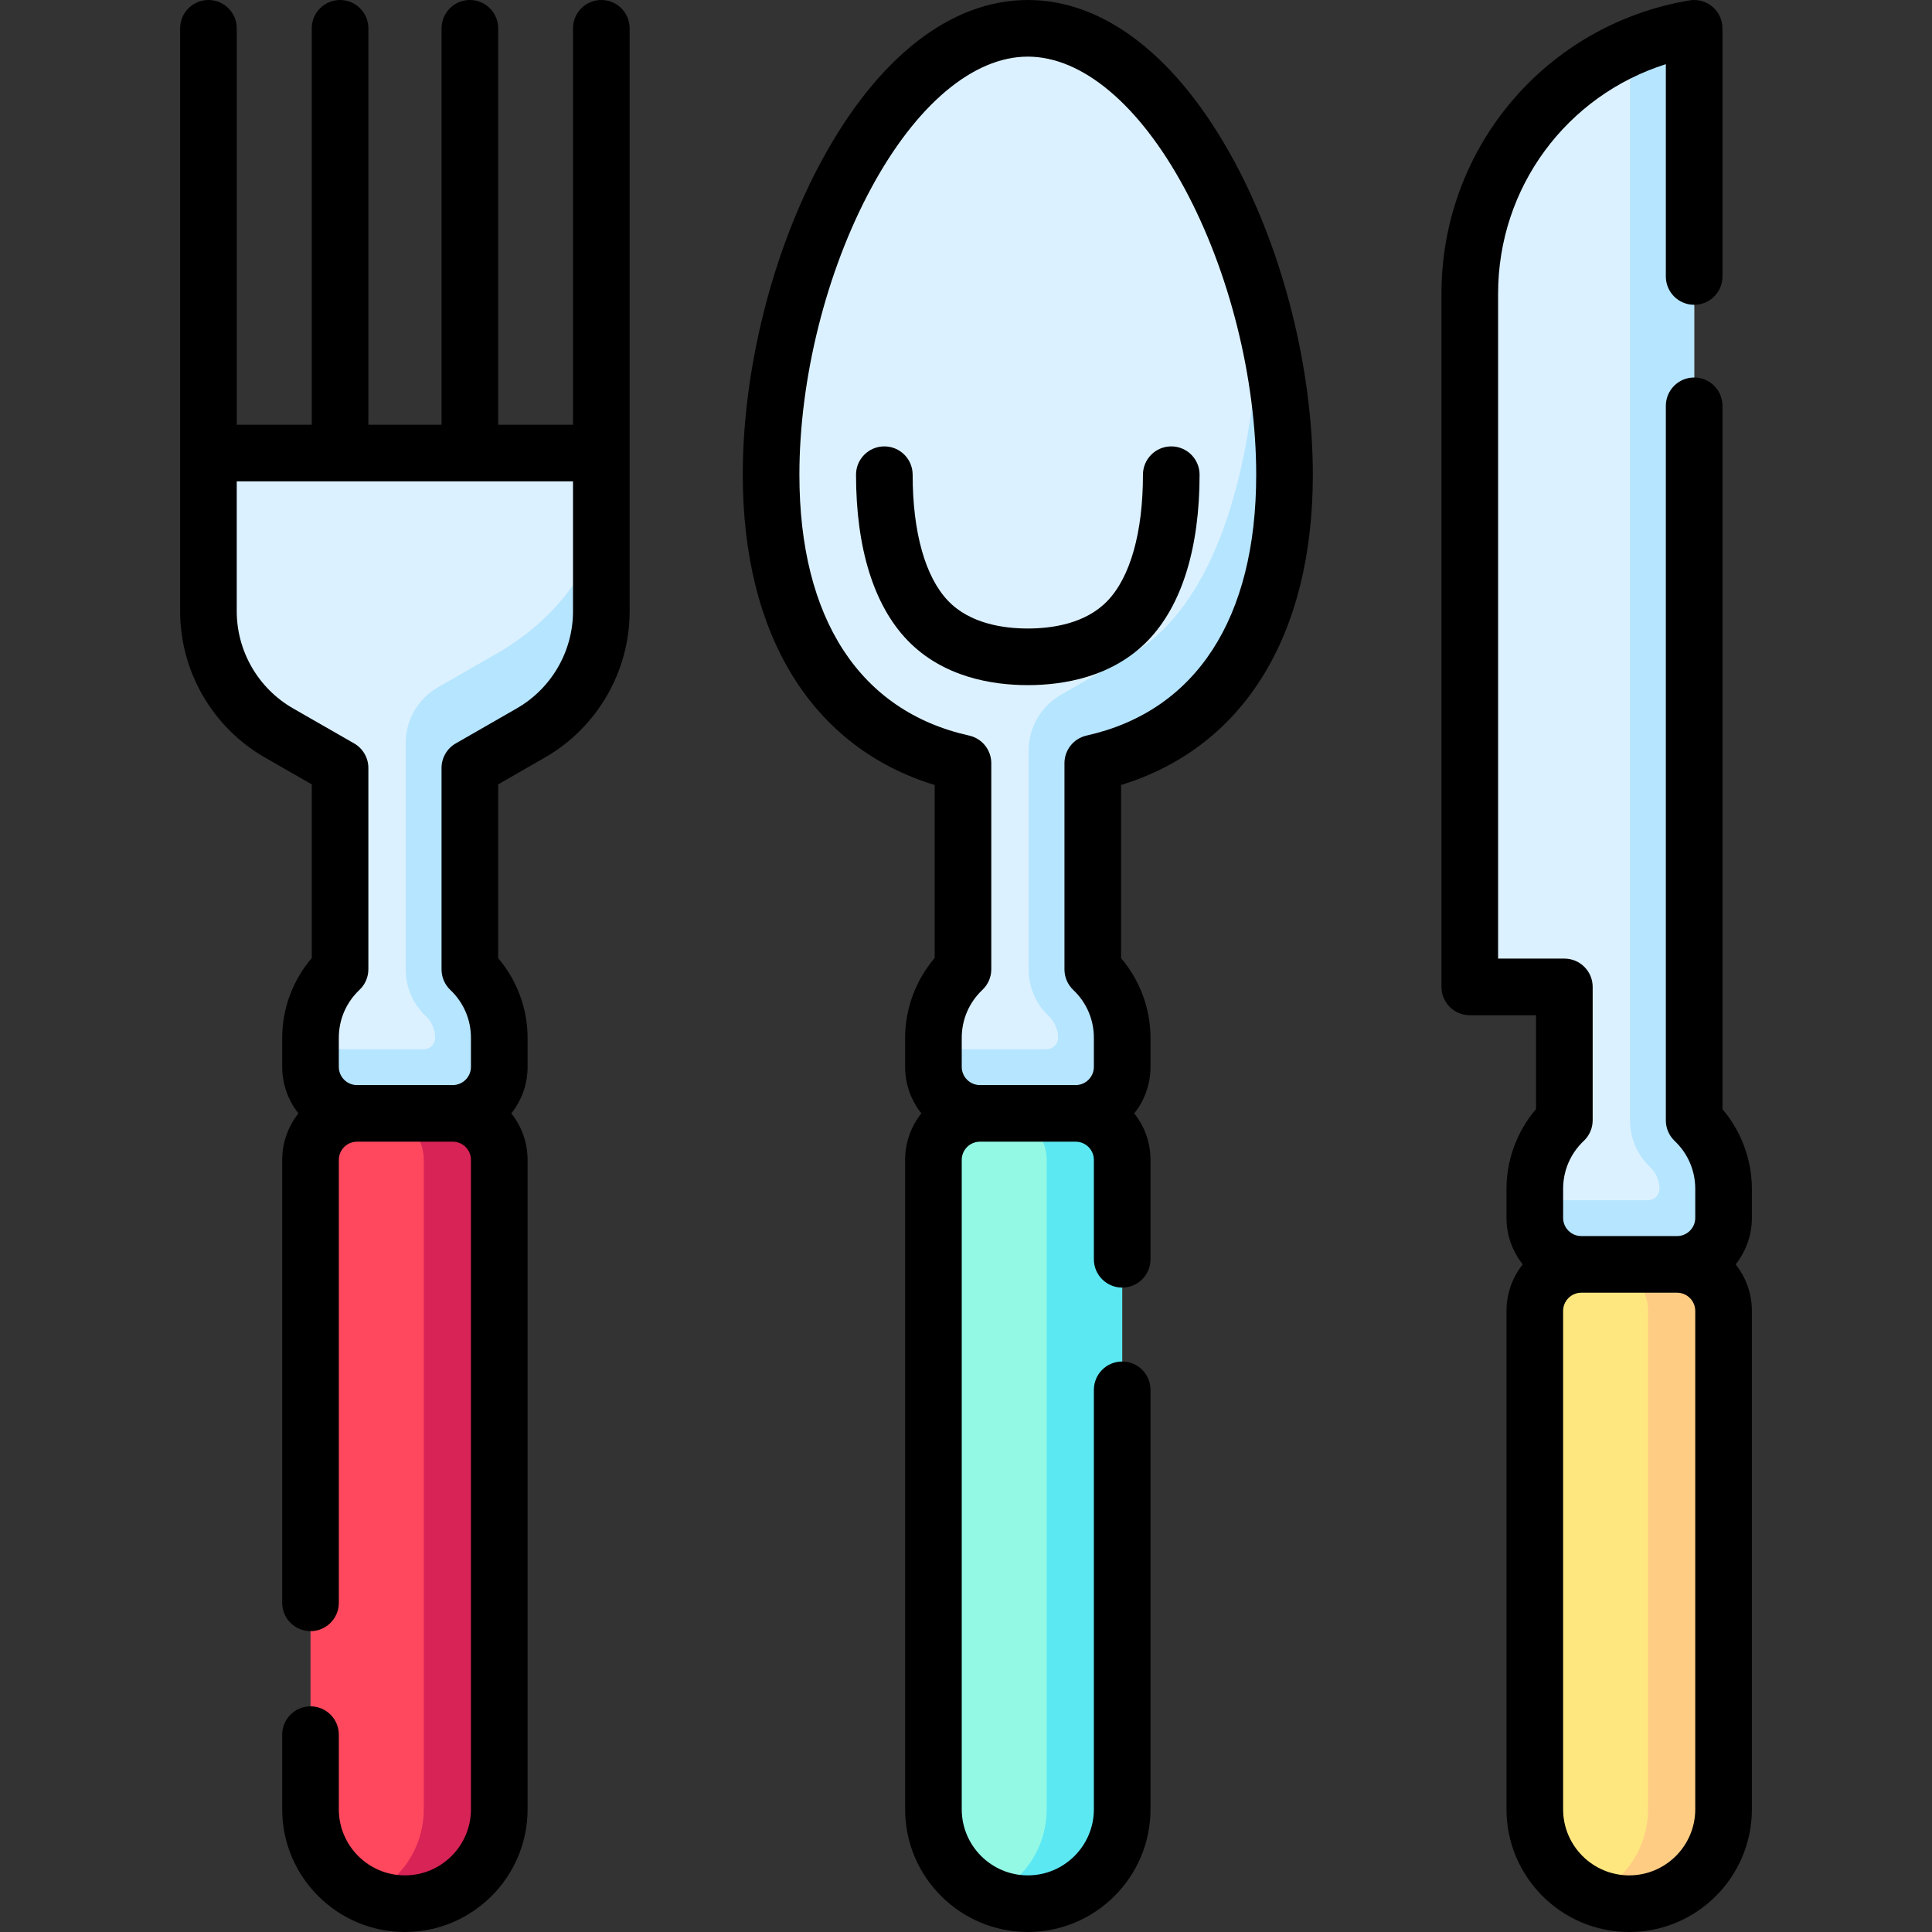 <svg xmlns="http://www.w3.org/2000/svg" id="Layer_1" height="512" viewBox="0 0 511.756 511.756" width="512"><rect x="0" y="0" width="511.756" height="511.756" fill="#333333" stroke="none"/><g><path d="m159.278 119.998v41.92c0 13.3-7.11 25.59-18.64 32.22l-16.18 9.29v53.36c4.8 4.55 7.79 10.99 7.79 18.13v7.68c0 6.8-5.52 12.32-12.32 12.32h-25.36c-6.81 0-12.32-5.52-12.32-12.32v-7.68c0-7.16 3.01-13.61 7.83-18.17v-53.32l-16.2-9.3c-11.55-6.62-18.67-18.91-18.67-32.22v-41.91z" fill="#dcf1ff"></path><path d="m159.278 131.658v30.26c0 13.3-7.11 25.59-18.64 32.22l-16.18 9.29v53.36c4.8 4.55 7.79 10.99 7.79 18.13v7.68c0 6.8-5.52 12.32-12.32 12.32h-25.36c-6.81 0-12.32-5.52-12.32-12.32v-4.68h30c1.66 0 3-1.35 3-3 0-1.5-.39-2.72-.9-3.69s-1.13-1.67-1.6-2.11c-3.38-3.21-5.29-7.67-5.29-12.33v-59.98c0-6.09 3.25-11.71 8.53-14.74l16.18-9.3c6.24-3.58 27.11-17.47 27.11-41.11z" fill="#b6e5ff"></path><path d="m289.459 202.158v54.63c4.8 4.55 7.79 10.99 7.79 18.13v7.68c0 6.8-5.52 12.32-12.32 12.32h-25.36c-6.8 0-12.32-5.52-12.32-12.32v-7.68c0-7.16 3.01-13.61 7.83-18.17v-54.59c-29.24-6.51-50.83-30.73-50.83-76.42 0-54.25 30.44-118.24 68-118.24 27.22 0 50.71 33.62 61.57 72.78 4.12 14.87 6.43 30.53 6.43 45.46-.001 45.67-21.571 69.89-50.79 76.42z" fill="#dcf1ff"></path><path d="m289.459 202.158v54.63c4.8 4.55 7.79 10.99 7.79 18.13v7.68c0 6.8-5.52 12.32-12.32 12.32h-25.36c-6.8 0-12.32-5.52-12.32-12.32v-4.68h30c1.66 0 3-1.34 3-3 0-1.5-.39-2.72-.9-3.69s-1.13-1.67-1.6-2.11c-3.38-3.21-5.29-7.67-5.29-12.33v-57.98c0-6.09 3.25-11.71 8.53-14.74l16.18-9.3c5.95-3.41 34.11-16.29 36.65-94.49 4.12 14.87 6.43 30.53 6.43 45.46-.001 45.67-21.571 69.89-50.79 76.42z" fill="#b6e5ff"></path><path d="m456.548 314.918v7.68c0 6.8-5.52 12.32-12.32 12.32h-25.36c-6.81 0-12.32-5.52-12.32-12.32v-7.68c0-7.16 3-13.61 7.82-18.17v-35.33h-25.05v-183.65c0-17.39 6.28-33.52 16.85-46.01 6.89-8.15 15.6-14.75 25.59-19.17 5.33-2.35 11.03-4.08 17-5.09v289.29c4.79 4.55 7.79 10.99 7.79 18.13z" fill="#dcf1ff"></path><path d="m456.548 314.918v7.68c0 6.8-5.52 12.32-12.32 12.32h-25.36c-6.81 0-12.32-5.52-12.32-12.32v-4.68h30c1.66 0 3-1.34 3-3 0-1.5-.39-2.72-.9-3.69s-1.13-1.67-1.6-2.11c-3.38-3.21-5.29-7.67-5.29-12.33v-284.2c5.33-2.35 11.03-4.08 17-5.09v289.29c4.79 4.55 7.79 10.99 7.79 18.13z" fill="#b6e5ff"></path><g><path d="m82.247 479.256c0 13.807 11.193 25 25 25 13.807 0 25-11.193 25-25v-172.018c0-6.805-5.516-12.321-12.321-12.321h-25.358c-6.805 0-12.321 5.516-12.321 12.321z" fill="#ff485e"></path><path d="m132.247 307.236v172.02c0 6.9-2.8 13.16-7.32 17.68-4.53 4.52-10.77 7.32-17.68 7.32-3.56 0-6.94-.74-10-2.08 2.89-1.26 5.48-3.05 7.68-5.24 4.52-4.52 7.32-10.78 7.32-17.68v-172.02c0-6.8-5.52-12.32-12.32-12.32h20c6.8 0 12.32 5.52 12.32 12.32z" fill="#d82356"></path></g><g><path d="m247.248 479.256c0 13.807 11.193 25 25 25 13.807 0 25-11.193 25-25v-172.018c0-6.805-5.516-12.321-12.321-12.321h-25.359c-6.805 0-12.321 5.516-12.321 12.321v172.018z" fill="#93f9e5"></path><path d="m297.248 307.236v172.02c0 6.9-2.8 13.16-7.32 17.68-4.53 4.52-10.77 7.32-17.68 7.32-3.56 0-6.94-.74-10-2.08 2.89-1.26 5.48-3.05 7.68-5.24 4.52-4.52 7.32-10.78 7.32-17.68v-172.02c0-6.8-5.52-12.32-12.32-12.32h20c6.8 0 12.32 5.52 12.32 12.32z" fill="#5ce8f2"></path></g><g><path d="m406.545 479.256c0 13.807 11.193 25 25 25 13.807 0 25-11.193 25-25v-132.016c0-6.805-5.516-12.321-12.321-12.321h-25.359c-6.805 0-12.321 5.516-12.321 12.321v132.016z" fill="#ffe780"></path><path d="m456.545 347.238v132.018c0 6.9-2.8 13.16-7.32 17.68-4.53 4.52-10.77 7.32-17.68 7.32-3.56 0-6.94-.74-10-2.08 2.89-1.26 5.48-3.05 7.68-5.24 4.52-4.52 7.32-10.78 7.32-17.68v-132.018c0-6.8-5.52-12.32-12.32-12.32h20c6.8 0 12.32 5.52 12.32 12.32z" fill="#ffcc83"></path></g></g><g><path d="m159.283 0c-4.143 0-7.5 3.358-7.5 7.5v105.003h-19.825v-105.003c0-4.142-3.357-7.5-7.5-7.5s-7.5 3.358-7.5 7.5v105.003h-19.383v-105.003c0-4.142-3.357-7.5-7.5-7.5s-7.5 3.358-7.5 7.5v105.003h-19.864v-105.003c0-4.142-3.357-7.5-7.5-7.5s-7.5 3.358-7.5 7.5v154.408c0 15.952 8.596 30.792 22.432 38.729l12.432 7.132v45.998c-5.009 5.856-7.828 13.395-7.828 21.151v7.679c0 4.653 1.612 8.936 4.305 12.321-2.694 3.385-4.305 7.668-4.305 12.321v117.326c0 4.142 3.357 7.5 7.5 7.5s7.5-3.358 7.5-7.5v-117.327c0-2.658 2.163-4.821 4.821-4.821h25.358c2.658 0 4.82 2.163 4.82 4.821v172.018c0 9.649-7.851 17.5-17.5 17.5s-17.5-7.851-17.5-17.5v-19.771c0-4.142-3.357-7.5-7.5-7.5s-7.5 3.358-7.5 7.5v19.771c0 17.92 14.579 32.5 32.5 32.5s32.5-14.58 32.5-32.5v-172.018c0-4.653-1.612-8.936-4.305-12.321 2.694-3.385 4.305-7.668 4.305-12.321v-7.679c0-7.734-2.806-15.257-7.789-21.106v-46.045l12.412-7.128c13.824-7.94 22.412-22.776 22.412-38.718l.002-154.42c0-4.142-3.358-7.5-7.5-7.5zm-7.501 161.92c0 10.586-5.703 20.438-14.883 25.71l-16.177 9.291c-2.329 1.338-3.765 3.818-3.765 6.504v53.359c0 2.057.845 4.023 2.336 5.439 3.517 3.339 5.453 7.847 5.453 12.694v7.679c0 2.658-2.162 4.821-4.82 4.821h-25.358c-2.658 0-4.821-2.163-4.821-4.821v-7.679c0-4.86 1.946-9.377 5.48-12.719 1.499-1.417 2.348-3.388 2.348-5.45v-53.323c0-2.687-1.438-5.168-3.768-6.505l-16.2-9.294c-9.188-5.27-14.896-15.125-14.896-25.717v-34.405h89.07v34.416z"></path><path d="m302.75 125.741c0 15.26-3.349 27.141-9.429 33.454-5.8 6.022-14.661 7.287-21.073 7.287s-15.273-1.264-21.073-7.288c-6.079-6.312-9.428-18.192-9.428-33.453 0-4.142-3.357-7.5-7.5-7.5s-7.5 3.358-7.5 7.5c0 19.439 4.711 34.605 13.624 43.858 9.456 9.821 22.555 11.882 31.877 11.882s22.42-2.062 31.878-11.881c8.913-9.255 13.624-24.421 13.624-43.859 0-4.142-3.357-7.5-7.5-7.5s-7.5 3.358-7.5 7.5z"></path><path d="m272.249 0c-20.384 0-39.804 15.168-54.684 42.709-13.036 24.13-20.818 55.17-20.818 83.032 0 42.681 18.429 72.276 50.829 82.195v45.831c-5.008 5.856-7.827 13.395-7.827 21.15v7.679c0 4.652 1.611 8.935 4.305 12.32-2.694 3.385-4.306 7.668-4.306 12.321v172.018c0 17.92 14.58 32.5 32.501 32.5 17.92 0 32.499-14.58 32.499-32.5v-111.112c0-4.142-3.357-7.5-7.5-7.5s-7.5 3.358-7.5 7.5v111.113c0 9.649-7.851 17.5-17.5 17.5s-17.5-7.851-17.5-17.5v-172.018c0-2.658 2.163-4.821 4.821-4.821h25.358c2.658 0 4.82 2.163 4.82 4.821v26.324c0 4.142 3.357 7.5 7.5 7.5s7.5-3.358 7.5-7.5v-26.324c0-4.652-1.611-8.935-4.305-12.32 2.694-3.385 4.306-7.668 4.306-12.321v-7.679c0-7.734-2.806-15.256-7.79-21.106v-45.887c32.375-9.93 50.79-39.521 50.79-82.183 0-27.862-7.782-58.902-20.818-83.032-14.879-27.542-34.298-42.71-54.681-42.71zm15.576 194.834c-3.429.766-5.866 3.808-5.866 7.32v54.631c0 2.057.845 4.023 2.336 5.439 3.518 3.339 5.454 7.847 5.454 12.694v7.679c0 2.658-2.163 4.821-4.821 4.821h-25.358c-2.658 0-4.82-2.163-4.82-4.821v-7.679c0-4.86 1.946-9.377 5.48-12.72 1.498-1.417 2.347-3.388 2.347-5.449v-54.586c0-3.514-2.439-6.557-5.869-7.321-28.993-6.457-44.96-30.997-44.96-69.1 0-25.488 7.108-53.862 19.016-75.902 11.96-22.142 27.081-34.84 41.485-34.84s29.523 12.698 41.484 34.839c11.907 22.04 19.016 50.415 19.016 75.902 0 38.087-15.955 62.625-44.924 69.093z"></path><path d="m464.044 314.917c0-7.735-2.806-15.257-7.79-21.106v-186.318c0-4.142-3.357-7.5-7.5-7.5s-7.5 3.358-7.5 7.5v189.291c0 2.057.845 4.023 2.337 5.439 3.517 3.338 5.453 7.846 5.453 12.693v7.679c0 2.658-2.162 4.821-4.82 4.821h-25.358c-2.658 0-4.821-2.163-4.821-4.821v-7.679c0-4.86 1.946-9.377 5.48-12.719 1.499-1.417 2.348-3.388 2.348-5.45v-35.332c0-4.142-3.357-7.5-7.5-7.5h-17.552v-176.145c0-28.205 18.224-52.496 44.434-60.771v56.237c0 4.142 3.357 7.5 7.5 7.5s7.5-3.358 7.5-7.5v-65.736c0-2.207-.972-4.301-2.656-5.727-1.686-1.425-3.914-2.036-6.088-1.669-38.063 6.404-65.689 39.067-65.689 77.666v183.647c0 4.142 3.357 7.5 7.5 7.5h17.552v24.85c-5.009 5.856-7.828 13.395-7.828 21.151v7.679c0 4.653 1.612 8.936 4.305 12.321-2.694 3.385-4.305 7.668-4.305 12.321v132.018c0 17.92 14.579 32.5 32.5 32.5s32.5-14.58 32.5-32.5v-132.019c0-4.653-1.612-8.936-4.305-12.321 2.694-3.385 4.305-7.668 4.305-12.321v-7.679zm-15 164.339c0 9.649-7.851 17.5-17.5 17.5s-17.5-7.851-17.5-17.5v-132.018c0-2.658 2.162-4.821 4.82-4.821h25.359c2.658 0 4.82 2.163 4.82 4.821v132.018z"></path></g></svg>